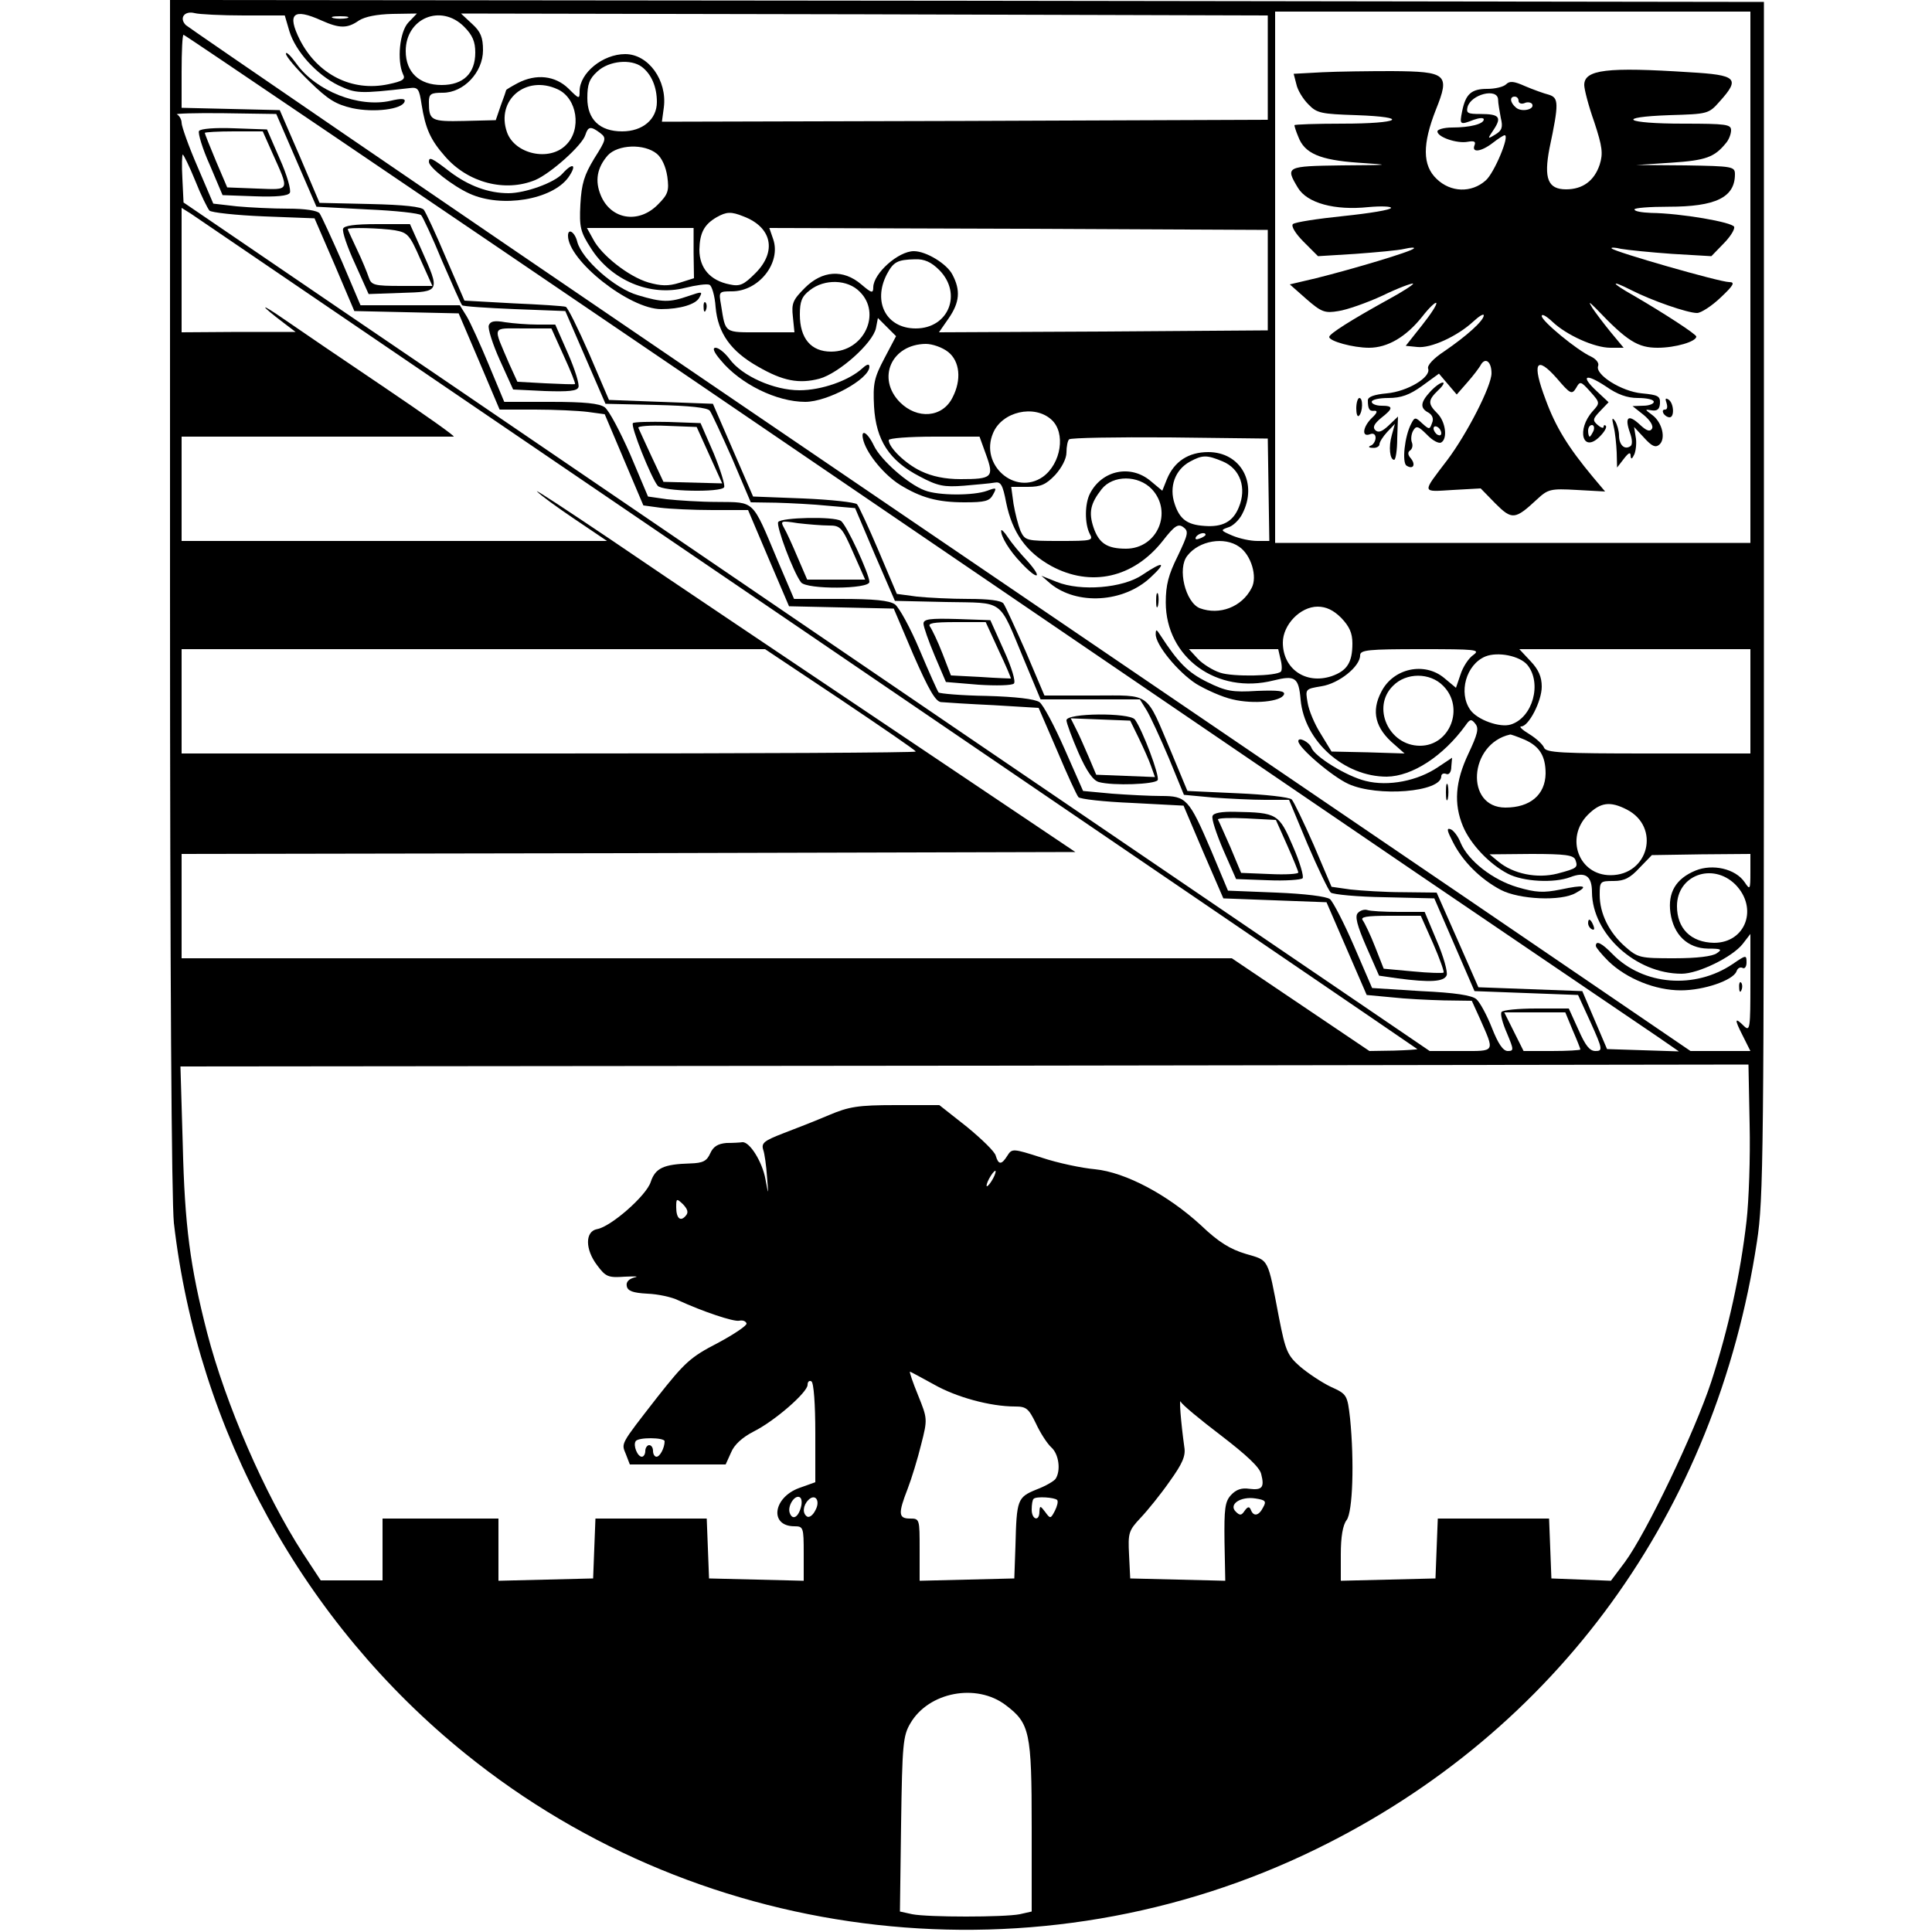 <?xml version="1.0" standalone="no"?>
<!DOCTYPE svg PUBLIC "-//W3C//DTD SVG 20010904//EN"
 "http://www.w3.org/TR/2001/REC-SVG-20010904/DTD/svg10.dtd">
<svg version="1.0" xmlns="http://www.w3.org/2000/svg"
 width="500pt" height="500pt" viewBox="0 0 500 500"
 preserveAspectRatio="xMidYMid meet">
<g transform="translate(0,500) scale(0.1,-0.1)"
fill="#000000" stroke="none">
<path d="M440 3463 c0 -987 4 -1570 10 -1628 62 -538 335 -1035 755 -1374 620
-501 1485 -597 2202 -246 622 304 1034 872 1140 1572 17 110 18 228 18 1663
l0 1545 -2062 3 -2063 2 0 -1537z m191 1497 l106 0 12 -41 c16 -52 70 -112
127 -140 45 -21 53 -22 184 -7 22 3 25 -2 31 -42 10 -63 23 -92 61 -135 59
-68 155 -93 233 -61 40 17 122 90 130 117 7 22 14 23 38 5 17 -13 16 -17 -15
-66 -26 -43 -33 -65 -36 -119 -3 -59 0 -71 27 -113 53 -84 154 -126 244 -103
28 7 56 11 63 8 6 -2 14 -28 16 -58 6 -67 39 -114 110 -154 64 -37 106 -45
159 -31 50 14 138 92 146 131 l5 26 23 -23 24 -24 -30 -57 c-27 -51 -30 -66
-27 -125 5 -87 39 -140 118 -181 47 -25 63 -28 115 -24 33 3 69 6 79 8 16 3
21 -5 30 -52 16 -78 52 -128 117 -164 102 -55 212 -31 288 65 31 40 40 45 53
36 15 -11 13 -18 -14 -75 -24 -48 -31 -75 -31 -120 0 -143 133 -239 279 -202
56 14 65 8 70 -50 10 -108 113 -199 223 -199 66 1 146 53 204 133 11 16 15 17
25 4 10 -12 6 -27 -18 -78 -34 -72 -38 -129 -14 -187 19 -46 68 -98 116 -123
40 -21 120 -25 162 -9 39 15 56 3 56 -39 1 -108 113 -211 232 -211 43 0 131
43 158 77 l20 26 0 -127 c0 -116 -1 -126 -16 -112 -25 25 -26 19 -4 -24 l20
-40 -77 0 -78 0 -575 392 c-316 215 -1189 809 -1940 1320 -751 511 -1371 936
-1379 943 -18 18 -4 38 23 31 11 -3 69 -6 127 -6z m201 -13 c47 -21 67 -21 97
0 16 10 46 16 87 17 l63 1 -22 -23 c-23 -24 -30 -99 -14 -134 7 -13 0 -18 -38
-26 -94 -20 -183 25 -229 115 -34 68 -17 83 56 50z m2449 -122 l0 -135 -784
-3 -784 -2 5 37 c9 70 -40 138 -100 138 -58 0 -118 -49 -118 -96 0 -21 -1 -21
-29 7 -34 33 -83 39 -131 14 -17 -9 -30 -17 -30 -18 0 -1 -6 -19 -14 -40 l-13
-38 -81 -2 c-87 -2 -92 1 -92 49 0 21 5 24 36 24 54 0 104 53 104 110 0 33 -6
48 -28 68 l-29 27 1044 -2 1044 -3 0 -135z m1249 -542 l0 -688 -615 0 -615 0
0 688 0 687 615 0 615 0 0 -687z m-3632 670 c-10 -2 -26 -2 -35 0 -10 3 -2 5
17 5 19 0 27 -2 18 -5z m303 -22 c22 -22 29 -39 29 -67 0 -54 -31 -84 -87 -84
-58 0 -93 33 -93 88 0 85 91 123 151 63z m592 -914 c722 -492 1566 -1067 1877
-1279 311 -211 590 -401 620 -421 l55 -38 -93 3 -93 3 -32 75 -32 75 -135 5
-134 5 -54 123 -54 122 -87 1 c-47 0 -108 4 -136 7 l-49 7 -46 108 c-26 59
-52 113 -57 118 -6 6 -69 13 -140 16 l-130 6 -42 101 c-67 158 -50 146 -200
146 l-128 0 -48 113 c-27 61 -53 118 -58 125 -6 8 -38 12 -91 12 -44 0 -104 3
-133 6 l-52 7 -47 111 c-26 61 -51 115 -56 121 -5 5 -67 12 -139 15 l-130 5
-52 120 -52 120 -135 5 -134 5 -51 119 c-29 66 -56 121 -61 122 -5 2 -66 6
-136 9 l-126 7 -48 111 c-26 62 -52 117 -57 124 -6 8 -51 13 -139 15 l-131 3
-51 120 -52 120 -127 3 -127 3 0 94 c0 52 2 95 5 95 3 0 596 -402 1318 -893z
m-132 810 c25 -19 39 -52 39 -91 0 -45 -37 -76 -90 -76 -58 0 -90 31 -90 86 0
36 5 50 26 69 30 28 87 33 115 12z m-218 -58 c51 -23 63 -104 22 -144 -43 -44
-133 -24 -153 33 -29 83 49 149 131 111z m-676 -184 l52 -120 132 -7 c72 -3
135 -10 139 -15 4 -4 29 -57 54 -118 26 -60 49 -112 52 -115 3 -3 64 -7 136
-10 l131 -5 52 -120 52 -120 131 -3 c88 -2 133 -7 139 -15 5 -7 31 -63 58
-124 l48 -113 66 -1 c36 -1 97 -4 135 -8 l69 -6 51 -120 52 -120 132 -3 c154
-3 135 11 202 -149 l43 -103 129 0 128 0 18 -29 c9 -15 35 -71 57 -123 l39
-95 75 -7 c41 -3 102 -6 135 -6 l62 0 48 -115 c27 -63 54 -119 60 -125 7 -5
70 -11 140 -12 l128 -3 52 -120 52 -120 134 -5 134 -5 33 -72 c31 -69 31 -73
12 -73 -15 0 -26 14 -44 55 l-25 55 -84 0 c-47 0 -87 -4 -90 -9 -4 -5 3 -30
14 -55 18 -43 18 -46 2 -46 -12 0 -25 19 -41 60 -13 33 -31 66 -40 74 -11 10
-55 17 -143 21 l-127 8 -47 109 c-26 60 -54 114 -62 121 -9 7 -64 14 -139 17
l-125 5 -44 105 c-57 133 -64 140 -129 140 -29 0 -86 3 -127 6 l-75 7 -48 109
c-26 59 -55 114 -65 121 -12 8 -62 14 -137 16 -65 1 -121 6 -124 9 -3 4 -25
53 -49 110 -24 57 -53 110 -64 118 -15 10 -53 14 -141 14 l-120 0 -44 103
c-65 155 -57 147 -154 148 -45 0 -104 4 -131 7 l-49 7 -46 109 c-26 59 -55
114 -66 122 -14 10 -52 14 -139 14 l-121 0 -40 96 c-22 53 -48 110 -57 125
l-18 29 -129 0 -128 0 -48 113 c-27 61 -53 118 -58 125 -6 7 -36 12 -82 12
-40 0 -99 3 -132 6 l-61 7 -41 96 c-23 53 -41 104 -41 113 0 9 -6 19 -12 22
-7 2 48 4 122 3 l135 -2 52 -120z m933 17 c13 -11 23 -33 27 -59 5 -37 2 -46
-25 -73 -50 -50 -121 -38 -147 24 -16 38 -10 72 18 104 26 28 94 31 127 4z
m-1195 -69 c15 -38 32 -72 37 -78 5 -5 68 -12 141 -15 l131 -5 52 -120 51
-120 135 -3 135 -3 53 -124 53 -125 92 0 c51 0 112 -3 136 -6 l44 -6 50 -118
50 -118 44 -6 c24 -3 85 -6 135 -6 l92 0 53 -125 53 -124 135 -3 136 -3 51
-120 c40 -91 57 -120 71 -122 11 -1 72 -5 137 -8 l116 -7 48 -111 c26 -62 51
-116 55 -120 4 -5 66 -12 139 -15 l133 -7 51 -120 52 -120 133 -5 134 -5 52
-120 52 -120 64 -6 c35 -4 96 -7 136 -8 l72 -1 20 -44 c40 -91 43 -86 -49 -86
l-80 0 -1208 822 c-664 452 -1389 947 -1612 1098 l-405 276 -3 62 c-2 34 -1
62 1 62 2 0 17 -30 32 -67z m1586 -1173 c866 -590 1575 -1073 1577 -1075 1 -1
-26 -3 -61 -4 l-63 -1 -178 120 -178 120 -1359 0 -1359 0 0 135 0 135 1156 2
1157 3 -204 137 c-625 420 -814 546 -999 672 -113 76 -198 132 -190 124 8 -9
52 -41 98 -72 l83 -56 -550 0 -551 0 0 135 0 135 348 0 c191 0 351 0 356 0 6
0 -75 57 -180 128 -104 70 -220 149 -259 176 -65 45 -65 39 1 -11 l29 -22
-147 0 -148 -1 0 161 0 161 24 -15 c13 -9 732 -498 1597 -1087z m-167 1080
c74 -28 87 -91 31 -147 -30 -30 -40 -35 -67 -29 -50 10 -78 42 -78 90 1 43 12
65 45 84 25 14 37 15 69 2z m-129 -95 l1 -65 -38 -12 c-29 -9 -48 -8 -80 1
-51 15 -122 71 -143 112 l-16 29 138 0 138 0 0 -65z m1486 -70 l0 -130 -425
-3 -426 -2 25 36 c29 42 31 73 10 113 -14 28 -68 61 -100 61 -40 0 -104 -57
-105 -93 0 -17 -4 -16 -31 7 -47 40 -101 36 -146 -9 -31 -31 -35 -40 -31 -75
l4 -40 -88 0 c-95 0 -90 -4 -102 71 -6 34 -6 35 28 35 70 0 128 74 107 135
l-10 29 645 -2 645 -3 0 -130z m-850 26 c60 -61 24 -151 -61 -151 -76 0 -112
68 -75 140 17 32 27 38 73 39 24 1 42 -7 63 -28z m-206 -56 c57 -56 11 -155
-74 -155 -52 0 -81 34 -81 96 0 34 5 47 26 63 38 30 98 28 129 -4z m229 -156
c30 -24 35 -72 11 -118 -26 -52 -91 -57 -136 -12 -61 62 -22 150 67 151 17 0
43 -9 58 -21z m267 -175 c38 -34 25 -114 -22 -148 -72 -50 -164 31 -129 113
23 56 107 75 151 35z m-169 -91 c21 -58 16 -63 -66 -63 -40 0 -74 7 -103 21
-40 19 -83 61 -83 80 0 5 53 9 118 9 l117 0 17 -47z m731 -91 l2 -132 -31 0
c-18 0 -46 6 -65 14 -30 13 -31 14 -11 21 12 3 29 19 37 35 41 79 -4 160 -88
160 -51 0 -88 -24 -107 -70 l-12 -30 -30 25 c-52 44 -126 28 -157 -32 -14 -27
-14 -78 -1 -104 10 -18 7 -19 -78 -19 -86 0 -89 1 -101 26 -6 15 -14 46 -18
70 l-6 44 43 0 c34 0 47 6 71 31 17 19 29 42 29 58 0 15 3 31 7 34 4 4 121 6
260 5 l254 -3 2 -133z m-119 74 c46 -19 63 -69 42 -119 -15 -37 -42 -52 -90
-48 -43 3 -63 17 -76 57 -15 44 1 88 39 109 33 18 44 18 85 1z m-183 -72 c55
-59 14 -154 -67 -154 -49 0 -70 14 -84 55 -13 39 -8 62 21 99 29 37 95 37 130
0z m139 -118 c0 -2 -7 -7 -16 -10 -8 -3 -12 -2 -9 4 6 10 25 14 25 6z m87 -31
c31 -21 48 -78 32 -107 -25 -49 -83 -71 -134 -52 -37 15 -59 103 -32 136 30
39 96 50 134 23z m264 -184 c21 -22 29 -39 29 -66 0 -50 -14 -71 -54 -85 -67
-22 -126 19 -126 87 0 46 45 93 90 93 22 0 41 -9 61 -29z m-1296 -211 c107
-72 195 -132 195 -135 0 -3 -427 -5 -950 -5 l-950 0 0 135 0 135 755 0 755 0
195 -130z m1139 104 c4 -15 4 -29 1 -32 -11 -12 -124 -14 -157 -3 -19 6 -46
23 -58 36 l-23 25 115 0 116 0 6 -26z m499 11 c-12 -8 -27 -31 -33 -50 l-12
-35 -30 25 c-51 43 -132 26 -163 -35 -27 -51 -16 -95 34 -137 l26 -23 -95 3
-94 2 -28 46 c-16 25 -31 61 -34 81 -6 35 -6 35 36 42 45 7 100 51 100 80 0
14 21 16 157 16 143 0 155 -1 136 -15z m717 -120 l0 -135 -264 0 c-225 0 -265
2 -270 15 -3 8 -20 24 -38 35 -18 11 -28 20 -21 20 19 0 53 65 53 103 0 25 -8
44 -29 66 l-29 31 299 0 299 0 0 -135z m-577 94 c38 -47 14 -136 -43 -154 -28
-9 -87 12 -105 38 -31 44 -11 117 39 138 32 13 89 2 109 -22z m-218 -54 c56
-56 18 -155 -60 -155 -81 0 -126 100 -70 155 34 35 96 35 130 0z m210 -139
c39 -17 55 -42 55 -88 -1 -55 -40 -88 -104 -88 -105 0 -95 165 12 189 1 1 18
-5 37 -13z m265 -181 c88 -45 57 -170 -42 -170 -82 0 -118 96 -59 156 33 33
58 36 101 14z m-133 -130 c7 -20 6 -22 -47 -36 -52 -13 -113 -1 -152 31 l-23
19 108 1 c88 0 109 -3 114 -15z m453 -32 c0 -46 -1 -47 -15 -26 -24 35 -83 48
-127 30 -51 -21 -72 -57 -65 -109 8 -57 44 -92 97 -93 35 0 38 -2 23 -12 -11
-8 -51 -13 -110 -13 -88 0 -94 1 -127 30 -42 37 -66 86 -66 134 0 35 1 36 36
36 28 0 43 8 67 34 l32 33 128 2 127 1 0 -47z m-39 -32 c60 -61 27 -151 -55
-151 -60 1 -96 37 -96 95 0 80 92 114 151 56z m-421 -377 c11 -25 20 -48 20
-50 0 -2 -33 -4 -74 -4 l-73 0 -25 50 -25 50 79 0 79 0 19 -46z m450 -494
c-16 -139 -47 -279 -91 -415 -43 -131 -168 -392 -224 -468 l-36 -48 -77 3 -77
3 -3 78 -3 77 -144 0 -144 0 -3 -77 -3 -78 -122 -3 -123 -3 0 69 c0 44 5 75
15 88 16 21 20 152 9 263 -7 61 -8 63 -50 82 -23 11 -59 35 -79 52 -33 29 -38
40 -55 127 -30 157 -25 147 -86 165 -40 12 -70 30 -116 74 -86 79 -195 137
-274 145 -34 3 -96 16 -138 30 -75 24 -77 24 -89 5 -15 -24 -23 -24 -30 0 -2
10 -36 43 -75 75 l-71 56 -113 0 c-98 0 -121 -4 -173 -26 -33 -14 -86 -35
-118 -47 -49 -19 -57 -25 -52 -42 4 -11 8 -42 10 -70 4 -50 4 -50 -4 -7 -8 45
-41 98 -60 96 -6 -1 -25 -2 -41 -2 -22 -2 -34 -9 -42 -27 -9 -20 -19 -25 -52
-26 -69 -2 -90 -12 -102 -48 -11 -35 -103 -116 -139 -122 -31 -6 -31 -52 0
-93 23 -31 29 -33 73 -30 26 1 37 1 24 -2 -15 -4 -22 -12 -20 -22 2 -13 16
-18 53 -20 28 -1 64 -9 80 -17 63 -29 143 -56 158 -53 9 2 17 -1 19 -7 2 -5
-32 -28 -75 -51 -70 -36 -85 -50 -156 -140 -98 -126 -93 -118 -81 -148 l10
-26 124 0 124 0 14 31 c8 20 29 39 58 54 56 28 140 102 140 121 0 9 5 12 10 9
6 -4 10 -59 10 -134 l0 -127 -42 -15 c-68 -25 -77 -99 -12 -99 23 0 24 -3 24
-70 l0 -71 -122 3 -123 3 -3 78 -3 77 -144 0 -144 0 -3 -77 -3 -78 -122 -3
-123 -3 0 81 0 80 -150 0 -150 0 0 -80 0 -80 -80 0 -80 0 -46 70 c-99 153
-200 386 -248 571 -44 171 -58 277 -63 486 l-6 203 2029 2 2029 3 3 -155 c2
-85 -2 -198 -8 -250z m-1950 110 c-6 -11 -13 -20 -16 -20 -2 0 0 9 6 20 6 11
13 20 16 20 2 0 0 -9 -6 -20z m-795 -96 c-14 -17 -25 -7 -25 22 0 23 1 23 18
7 12 -13 14 -21 7 -29z m642 -437 c58 -33 146 -57 210 -57 29 0 35 -5 54 -44
11 -24 29 -52 40 -62 19 -17 25 -59 11 -81 -4 -6 -26 -19 -50 -28 -49 -20 -51
-26 -54 -145 l-3 -85 -122 -3 -123 -3 0 81 c0 79 0 80 -25 80 -30 0 -31 13 -6
77 10 26 26 78 35 115 17 66 16 67 -8 127 -14 34 -23 61 -21 61 2 0 29 -15 62
-33z m743 -132 c65 -50 100 -82 104 -100 9 -35 2 -42 -31 -38 -20 3 -34 -2
-47 -16 -16 -17 -18 -36 -17 -121 l2 -101 -123 3 -123 3 -3 61 c-3 57 -1 63
30 96 18 19 52 61 75 94 33 46 42 66 38 89 -9 65 -14 129 -9 117 3 -7 50 -46
104 -87z m-1440 -15 c0 -17 -12 -40 -21 -40 -5 0 -9 7 -9 15 0 8 -4 15 -10 15
-5 0 -10 -7 -10 -15 0 -8 -4 -15 -9 -15 -11 0 -23 29 -16 40 6 11 75 10 75 0z
m353 -170 c-7 -27 -22 -35 -29 -16 -7 18 13 49 26 41 5 -3 6 -14 3 -25z m37
-9 c-6 -12 -15 -19 -21 -16 -13 8 -11 29 3 43 18 18 32 -2 18 -27z m626 27 c3
-4 0 -16 -6 -28 -11 -21 -12 -21 -25 -3 -13 17 -14 17 -15 1 0 -27 -20 -21
-20 5 0 13 2 26 5 28 6 7 54 4 61 -3z m533 -19 c-11 -22 -25 -25 -32 -6 -4 9
-8 8 -16 -3 -8 -12 -12 -13 -23 -2 -19 19 13 40 51 34 26 -4 29 -7 20 -23z
m-666 -512 c62 -47 67 -69 67 -315 l0 -219 -31 -7 c-41 -8 -237 -8 -278 0
l-32 7 3 226 c3 207 5 229 24 261 47 81 171 105 247 47z"/>
<path d="M740 4861 c0 -7 27 -39 60 -71 49 -48 69 -60 112 -70 56 -12 129 -3
135 17 3 8 -8 9 -37 2 -82 -18 -191 25 -242 95 -15 21 -28 34 -28 27z"/>
<path d="M1110 4581 c0 -14 61 -62 105 -82 83 -38 214 -16 256 42 23 33 12 40
-15 10 -21 -24 -97 -51 -140 -51 -52 0 -103 19 -151 55 -48 37 -55 40 -55 26z"/>
<path d="M1470 4390 c0 -64 159 -190 241 -190 48 0 90 12 99 30 9 16 7 16 -28
4 -49 -17 -68 -17 -131 2 -60 17 -145 93 -157 138 -6 25 -24 37 -24 16z"/>
<path d="M1821 4204 c0 -11 3 -14 6 -6 3 7 2 16 -1 19 -3 4 -6 -2 -5 -13z"/>
<path d="M1865 4068 c51 -62 145 -108 219 -108 58 0 166 59 166 91 0 8 -6 7
-18 -4 -35 -32 -106 -57 -163 -57 -66 0 -149 37 -181 81 -12 16 -28 29 -36 29
-9 0 -5 -11 13 -32z"/>
<path d="M2235 3858 c11 -36 54 -87 93 -112 55 -34 98 -46 168 -46 53 0 65 3
74 20 10 18 9 19 -15 10 -35 -13 -127 -13 -162 1 -43 16 -113 78 -131 115 -18
38 -37 46 -27 12z"/>
<path d="M2591 3627 c-1 -15 21 -52 52 -84 43 -46 57 -41 16 5 -19 20 -42 48
-51 62 -9 14 -17 21 -17 17z"/>
<path d="M2956 3512 c-50 -34 -159 -43 -221 -18 l-40 16 23 -20 c69 -57 190
-50 260 16 43 40 33 43 -22 6z"/>
<path d="M2992 3445 c0 -16 2 -22 5 -12 2 9 2 23 0 30 -3 6 -5 -1 -5 -18z"/>
<path d="M2991 3359 c-1 -27 57 -98 105 -129 25 -15 67 -34 94 -40 54 -13 126
-6 133 13 3 9 -15 11 -69 9 -65 -4 -81 -1 -130 23 -50 25 -74 49 -121 121 -10
16 -12 16 -12 3z"/>
<path d="M3360 3082 c0 -17 88 -92 130 -111 75 -34 240 -21 240 20 0 6 6 9 13
6 7 -3 13 5 13 19 l2 23 -36 -24 c-53 -36 -129 -51 -188 -36 -49 12 -132 63
-140 86 -6 15 -34 29 -34 17z"/>
<path d="M3742 2950 c0 -19 2 -27 5 -17 2 9 2 25 0 35 -3 9 -5 1 -5 -18z"/>
<path d="M3760 2821 c25 -50 71 -96 124 -124 48 -25 156 -30 194 -8 35 19 22
22 -39 9 -45 -9 -64 -8 -112 6 -64 19 -127 68 -147 115 -6 16 -18 32 -26 35
-11 4 -9 -4 6 -33z"/>
<path d="M4110 2611 c0 -6 4 -13 10 -16 6 -3 7 1 4 9 -7 18 -14 21 -14 7z"/>
<path d="M4130 2552 c0 -4 15 -22 33 -40 47 -45 121 -75 187 -75 60 0 135 26
144 49 3 9 10 12 16 9 5 -3 10 3 10 14 0 20 -1 20 -36 -4 -98 -66 -231 -55
-310 25 -29 30 -44 37 -44 22z"/>
<path d="M4501 2444 c0 -11 3 -14 6 -6 3 7 2 16 -1 19 -3 4 -6 -2 -5 -13z"/>
<path d="M3422 4813 l-74 -4 7 -27 c3 -15 17 -38 31 -52 22 -23 33 -25 124
-28 142 -5 114 -22 -36 -22 -68 0 -124 -2 -124 -4 0 -3 4 -16 10 -30 16 -43
56 -60 154 -67 89 -6 88 -6 -41 -7 -145 -2 -147 -3 -114 -58 24 -40 96 -59
182 -50 33 3 59 2 59 -2 0 -5 -55 -14 -122 -21 -68 -7 -127 -16 -132 -21 -5
-5 6 -24 28 -46 l37 -37 97 6 c53 4 111 9 127 13 17 4 27 4 24 1 -6 -8 -157
-53 -253 -77 l-68 -16 43 -38 c39 -34 48 -37 83 -31 21 3 73 21 114 40 41 20
77 33 79 31 2 -2 -27 -21 -64 -41 -96 -53 -153 -89 -153 -97 0 -11 62 -28 103
-28 48 0 96 28 138 81 17 22 34 38 36 35 3 -3 -14 -29 -37 -58 l-42 -53 30 -3
c35 -4 104 28 145 66 15 14 27 21 27 16 0 -14 -45 -54 -102 -93 -29 -19 -45
-37 -42 -45 8 -22 -53 -59 -107 -64 -33 -3 -49 -9 -49 -18 0 -23 4 -29 18 -27
8 0 5 -7 -7 -18 -24 -23 -28 -51 -6 -43 9 4 15 0 15 -9 0 -8 -6 -18 -12 -20
-8 -3 -6 -6 5 -6 9 -1 17 4 17 9 0 6 9 20 20 32 l20 21 -8 -29 c-9 -31 -5 -64
6 -64 4 0 8 25 8 56 l2 56 -24 -23 c-17 -16 -27 -20 -35 -12 -7 7 -3 16 15 31
32 25 33 32 1 32 -14 0 -25 5 -25 10 0 6 20 10 43 10 33 0 55 8 87 31 l44 32
23 -27 23 -27 28 32 c15 17 31 38 35 46 12 19 27 6 27 -23 0 -33 -63 -156
-114 -224 -67 -88 -68 -83 14 -78 l72 4 38 -39 c43 -43 51 -42 107 10 29 27
35 29 104 25 l73 -4 -32 38 c-64 77 -96 129 -122 200 -36 95 -25 116 29 55 35
-41 39 -43 50 -25 10 18 12 18 37 -10 25 -28 25 -29 6 -50 -43 -48 -26 -110
18 -66 12 12 19 24 16 28 -3 3 -6 2 -6 -3 0 -4 -7 -2 -15 5 -14 12 -13 16 6
36 l22 23 -31 29 c-43 40 -29 47 24 12 30 -21 55 -30 83 -30 23 0 41 -4 41
-10 0 -5 -12 -10 -27 -10 l-28 -1 29 -23 c17 -14 26 -29 21 -36 -5 -8 -14 -5
-31 11 -30 28 -40 20 -26 -20 7 -19 7 -33 1 -36 -15 -10 -29 4 -29 28 0 12 -5
29 -10 37 -8 11 -9 8 -4 -13 4 -16 7 -46 8 -68 l1 -39 17 22 c13 17 18 19 18
8 1 -10 4 -8 10 5 4 11 6 31 3 45 l-4 25 26 -28 c20 -22 29 -26 39 -18 18 15
8 58 -18 77 -20 15 -20 15 -1 12 14 -2 20 3 21 18 1 19 -5 22 -47 26 -53 5
-122 49 -113 71 3 8 -6 18 -18 24 -36 16 -128 92 -128 105 0 7 12 0 28 -15 36
-34 108 -67 150 -67 l34 0 -34 41 c-18 22 -39 50 -47 62 -11 18 -9 17 11 -3
79 -83 107 -100 158 -100 46 0 100 16 100 29 0 6 -83 60 -162 106 -59 33 -63
43 -6 14 53 -27 145 -59 170 -59 10 0 38 18 61 40 34 32 38 40 22 40 -24 0
-296 78 -304 87 -3 3 8 3 24 -1 17 -3 76 -9 132 -13 l102 -6 31 32 c17 17 30
37 28 44 -5 12 -137 35 -215 36 -24 1 -43 4 -43 9 0 4 39 7 88 7 122 0 172 24
172 84 0 20 -6 21 -127 23 l-128 1 91 6 c89 6 111 14 141 51 7 8 13 23 13 33
0 15 -12 17 -124 17 -151 0 -178 17 -35 22 99 3 101 3 130 36 53 59 44 68 -78
75 -214 14 -273 7 -273 -33 0 -11 11 -54 26 -96 21 -64 23 -81 14 -110 -14
-42 -44 -64 -87 -64 -47 0 -58 28 -43 106 25 118 24 131 -2 139 -12 3 -40 13
-61 22 -29 13 -40 14 -49 5 -7 -7 -29 -12 -49 -12 -41 0 -56 -13 -65 -58 -7
-35 -6 -36 30 -22 14 5 26 6 26 1 0 -12 -36 -21 -82 -21 -21 0 -38 -5 -38 -10
0 -15 51 -32 78 -27 17 3 22 1 18 -9 -8 -20 17 -17 47 6 14 11 28 20 31 20 14
0 -27 -98 -49 -117 -37 -33 -91 -31 -127 4 -37 35 -37 90 -2 179 37 92 29 99
-114 100 -59 0 -140 -1 -180 -3z m455 -70 c0 -10 4 -31 7 -48 6 -24 3 -33 -14
-43 -21 -13 -21 -12 -4 13 21 32 14 40 -35 40 -32 0 -37 2 -33 18 9 33 77 50
79 20z m53 -4 c0 -6 7 -9 15 -6 8 4 17 2 20 -2 8 -14 -26 -22 -41 -10 -16 13
-18 29 -4 29 6 0 10 -5 10 -11z m194 -854 c-4 -8 -8 -15 -10 -15 -2 0 -4 7 -4
15 0 8 4 15 10 15 5 0 7 -7 4 -15z"/>
<path d="M3702 3987 c-26 -28 -28 -43 -5 -55 10 -6 14 -16 9 -27 -6 -17 -7
-17 -25 -1 -18 17 -20 17 -29 -1 -17 -32 -24 -100 -12 -108 17 -11 25 2 11 19
-8 9 -8 16 -2 20 6 4 8 13 5 21 -3 7 -2 21 3 30 8 14 13 13 36 -10 14 -15 31
-24 37 -20 17 10 11 54 -10 75 -25 25 -25 34 2 60 12 11 17 20 12 20 -6 0 -20
-10 -32 -23z m28 -108 c0 -6 -4 -7 -10 -4 -5 3 -10 11 -10 16 0 6 5 7 10 4 6
-3 10 -11 10 -16z"/>
<path d="M3510 3943 c0 -14 3 -23 7 -19 10 10 11 46 1 46 -4 0 -8 -12 -8 -27z"/>
<path d="M4313 3957 c3 -10 2 -17 -4 -17 -6 0 -7 -4 -4 -10 3 -5 10 -10 16
-10 13 0 11 37 -3 46 -8 5 -9 2 -5 -9z"/>
<path d="M515 4661 c-3 -6 9 -46 28 -88 l33 -78 84 -3 c55 -2 86 1 90 9 4 6
-7 46 -26 88 l-33 76 -85 3 c-49 2 -87 -1 -91 -7z m189 -55 c46 -103 48 -97
-39 -94 l-77 3 -29 68 c-16 38 -29 71 -29 73 0 2 34 4 75 4 l75 0 24 -54z"/>
<path d="M888 4408 c-3 -7 11 -48 31 -91 l35 -78 85 3 c101 3 100 3 52 111
l-30 67 -85 0 c-58 0 -86 -4 -88 -12z m134 -4 c33 -6 38 -11 66 -75 l31 -69
-79 0 c-73 0 -79 2 -86 23 -4 12 -17 44 -30 71 -13 28 -24 51 -24 53 0 5 83 3
122 -3z"/>
<path d="M1265 4158 c-3 -8 10 -49 29 -91 l34 -75 82 -4 c61 -2 84 0 87 10 3
7 -9 46 -27 87 l-33 75 -46 0 c-25 0 -63 3 -83 6 -28 5 -39 3 -43 -8z m194
-79 c18 -39 31 -72 29 -73 -2 -1 -36 0 -76 2 l-73 4 -21 46 c-43 101 -47 92
36 92 l73 0 32 -71z"/>
<path d="M1638 3905 c-7 -7 47 -141 64 -162 12 -15 164 -18 172 -4 3 5 -9 44
-27 88 l-34 78 -84 3 c-47 1 -88 0 -91 -3z m198 -83 l33 -73 -76 2 -76 2 -31
66 c-17 36 -32 70 -34 74 -2 4 31 7 73 5 l78 -3 33 -73z"/>
<path d="M2014 3649 c-6 -10 39 -130 59 -156 14 -19 177 -18 177 1 0 20 -60
150 -74 158 -18 12 -154 9 -162 -3z m131 -9 c30 0 34 -4 63 -70 l31 -70 -75 0
-75 0 -25 58 c-13 31 -29 66 -35 76 -10 18 -8 19 36 12 26 -3 62 -6 80 -6z"/>
<path d="M2390 3386 c0 -8 13 -45 29 -83 l29 -68 84 -7 c46 -3 87 -2 92 3 5 5
-5 40 -26 86 l-35 78 -86 3 c-70 2 -87 0 -87 -12z m194 -68 c19 -40 33 -73 32
-74 0 0 -36 1 -78 4 l-77 4 -22 57 c-12 31 -27 62 -32 69 -7 9 7 12 67 12 l77
0 33 -72z"/>
<path d="M2760 3136 c0 -7 14 -45 31 -84 21 -48 38 -72 53 -76 37 -10 145 -6
152 5 6 10 -39 130 -59 157 -14 18 -177 17 -177 -2z m187 -46 c12 -25 27 -58
32 -73 l10 -28 -76 3 -76 3 -19 45 c-11 25 -25 58 -33 73 l-14 28 77 -3 77 -3
22 -45z"/>
<path d="M3138 2888 c-3 -7 10 -46 28 -88 l33 -75 82 -3 c45 -2 86 1 90 5 4 4
-7 42 -25 83 -36 84 -41 87 -148 89 -37 1 -58 -3 -60 -11z m193 -75 c16 -36
29 -68 29 -71 0 -4 -33 -6 -74 -4 l-74 3 -28 67 c-16 36 -30 68 -32 71 -1 4
32 5 74 3 l76 -4 29 -65z"/>
<path d="M3514 2637 c-8 -8 -2 -32 22 -87 l33 -75 48 -7 c84 -11 120 -9 127 8
3 8 -8 49 -26 90 l-31 74 -68 0 c-37 0 -73 2 -81 5 -7 2 -18 -1 -24 -8z m195
-79 c17 -39 29 -73 27 -75 -2 -2 -38 -1 -79 3 l-76 7 -22 56 c-12 31 -27 62
-32 69 -7 9 8 12 70 12 l80 0 32 -72z"/>
</g>
</svg>
